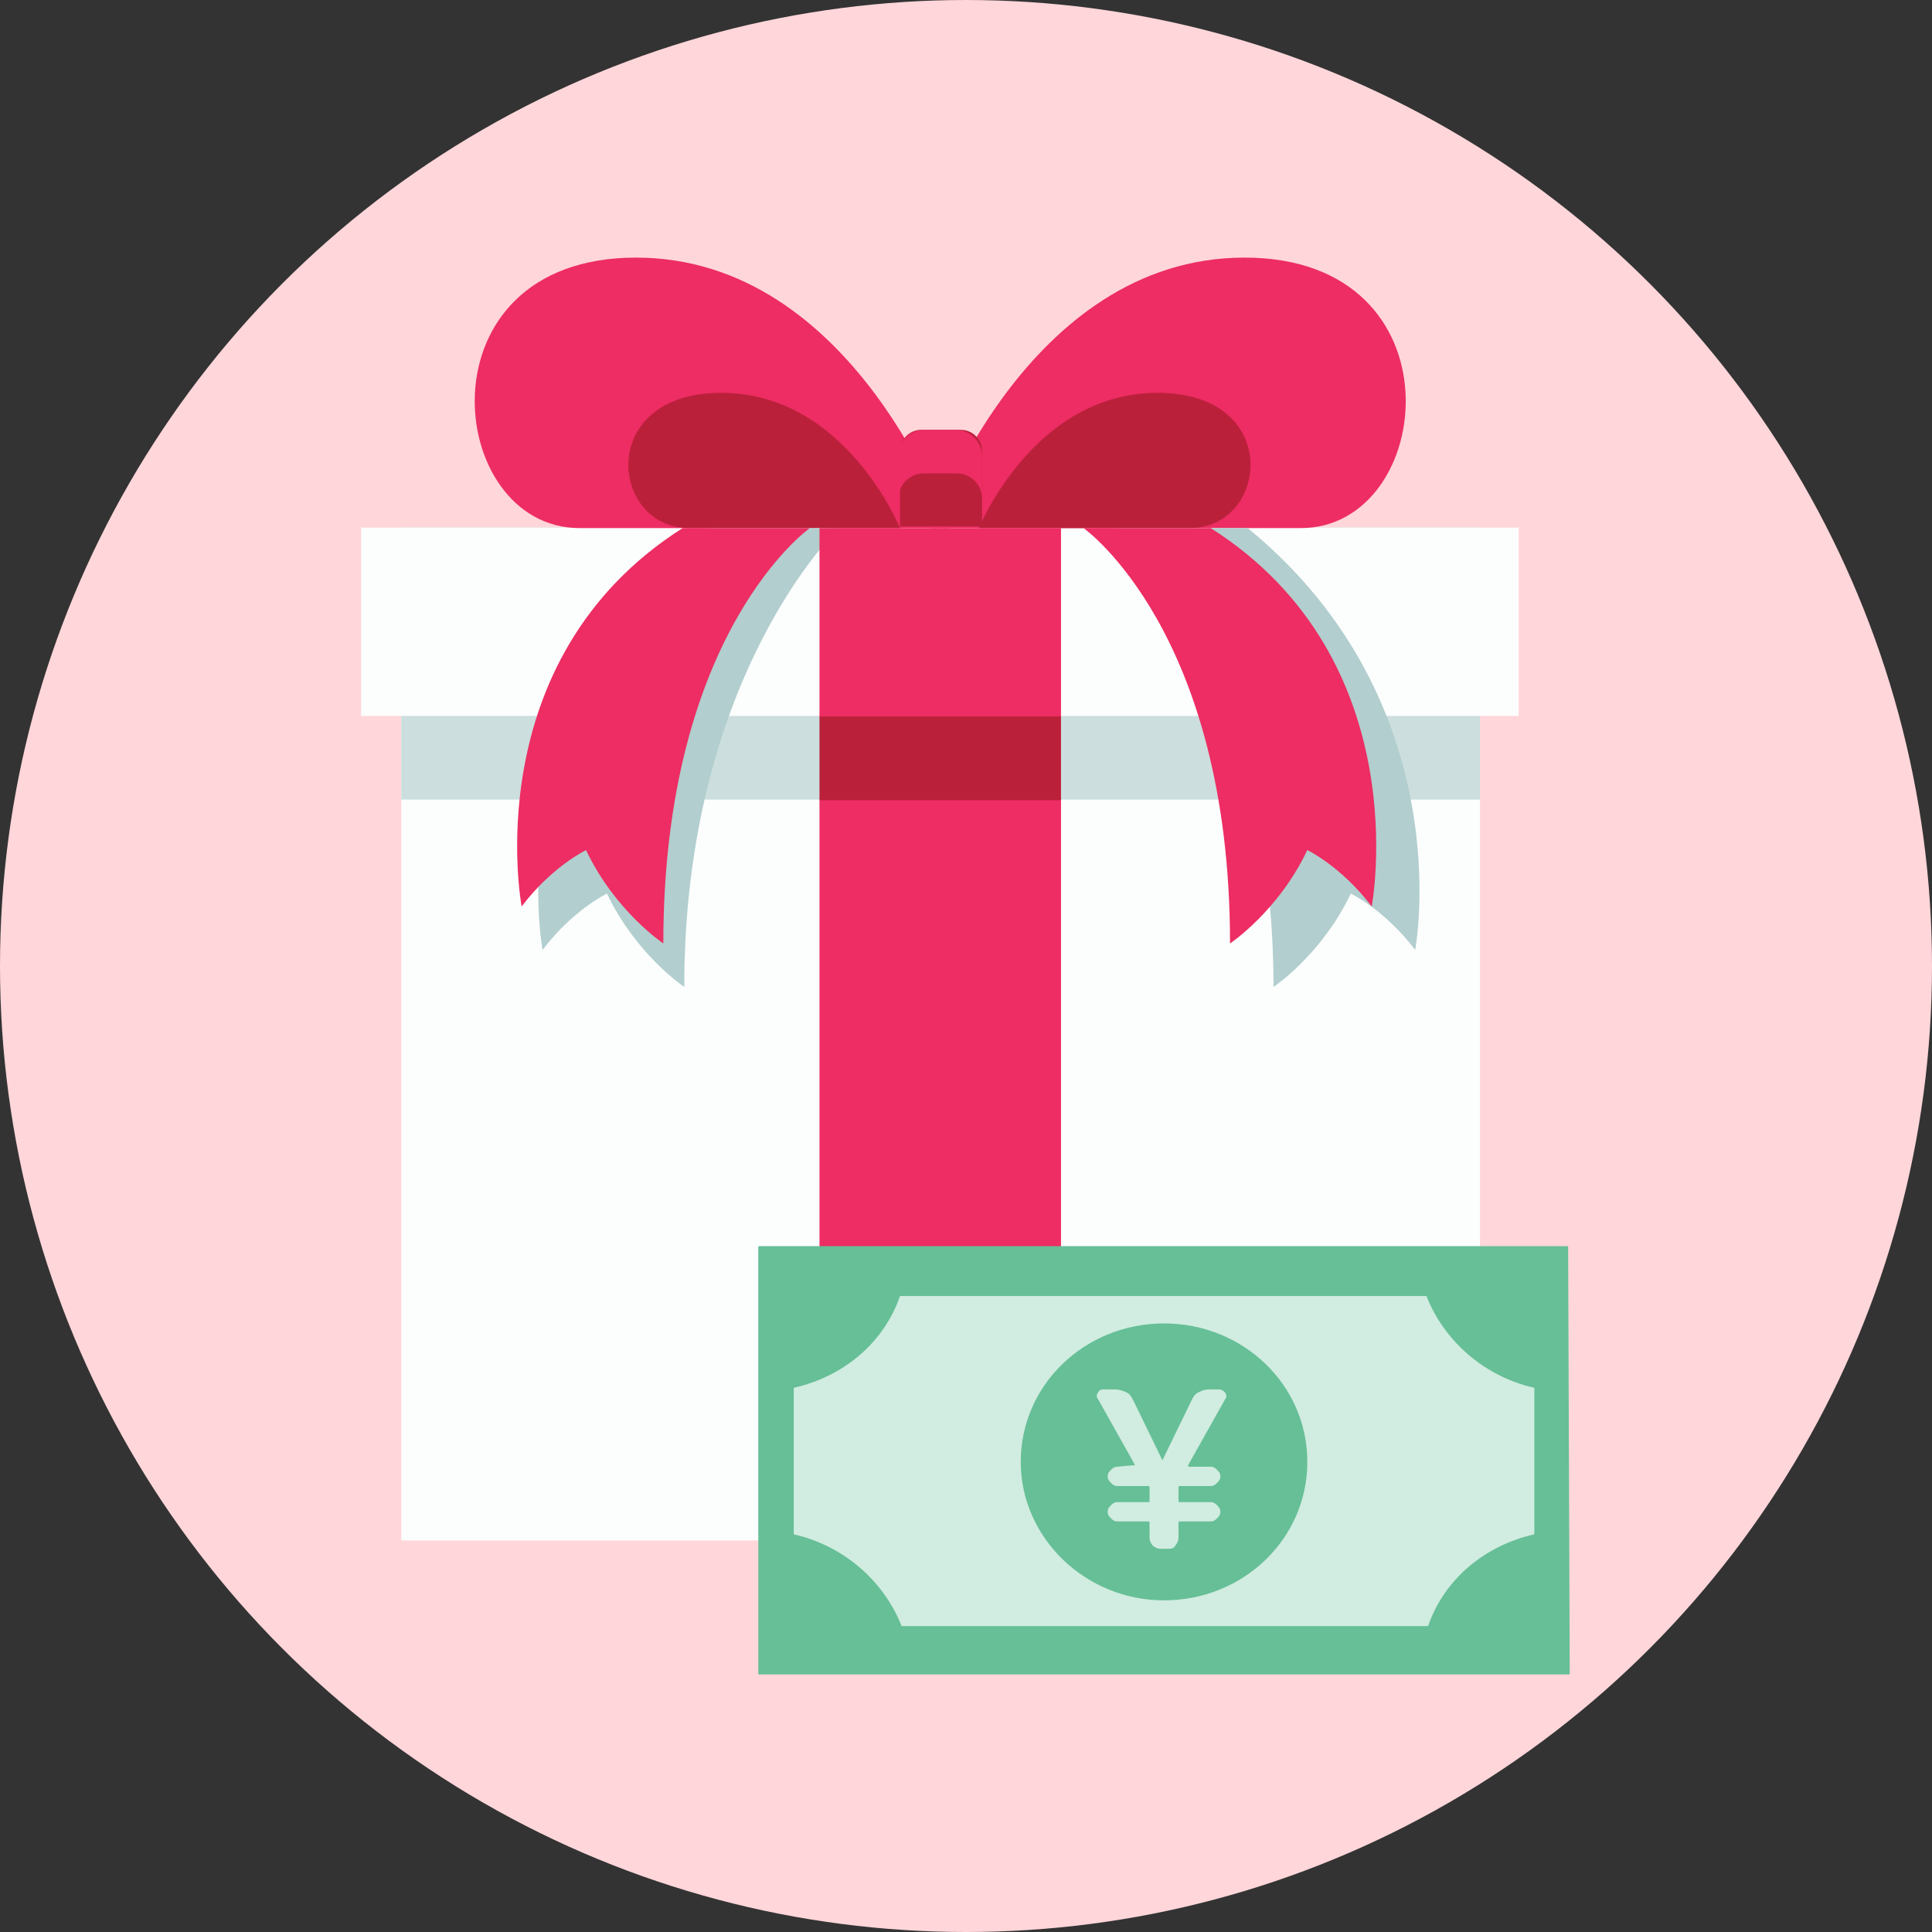 <?xml version="1.0" encoding="utf-8"?>
<!-- Generator: Adobe Illustrator 22.0.1, SVG Export Plug-In . SVG Version: 6.00 Build 0)  -->
<svg version="1.1" id="レイヤー_1" xmlns="http://www.w3.org/2000/svg" xmlns:xlink="http://www.w3.org/1999/xlink" x="0px"
	 y="0px" viewBox="0 0 120 120" style="enable-background:new 0 0 120 120;" xml:space="preserve">
<rect x="0" y="0" width="120" height="120" fill="#333333" stroke="none"/>
<style type="text/css">
	.st0{fill:#FFD6DA;}
	.st1{fill:#FCFDFD;}
	.st2{fill:#ED2D63;}
	.st3{fill:#CCDEDE;}
	.st4{fill:#BB203A;}
	.st5{fill:#B2CECE;}
	.st6{fill:#D1ECE0;}
	.st7{fill:#66BF97;}
</style>
<g>
	<g>
		<circle class="st0" cx="60" cy="60" r="60"/>
	</g>
	<g>
		<g>
			<g>
				<g>
					
						<rect x="24.9" y="32.8" transform="matrix(-1 -1.224647e-16 1.224647e-16 -1 116.826 128.482)" class="st1" width="67" height="62.9"/>
				</g>
				<g>
					<g>
						<rect x="50.9" y="32.8" class="st2" width="15" height="62.9"/>
					</g>
				</g>
			</g>
			<g>
				<g>
					
						<rect x="24.9" y="32.8" transform="matrix(-1 -1.224647e-16 1.224647e-16 -1 116.826 82.463)" class="st3" width="67" height="16.9"/>
				</g>
				<g>
					<g>
						<rect x="50.9" y="32.8" class="st4" width="15" height="16.9"/>
					</g>
				</g>
			</g>
			<g>
				
					<rect x="22.5" y="32.8" transform="matrix(-1 -1.224647e-16 1.224647e-16 -1 116.826 77.269)" class="st1" width="71.9" height="11.7"/>
			</g>
			<g>
				<g>
					<path class="st2" d="M57.9,32.8c0,0,5.8-16.8,19.4-16.8s11.9,16.8,3.5,16.8S57.9,32.8,57.9,32.8z"/>
					<path class="st4" d="M60.8,32.8c0,0,3.4-8.4,11.1-8.4c7.8,0,6.9,8.4,2,8.4C69,32.8,60.8,32.8,60.8,32.8z"/>
				</g>
				<g>
					<path class="st2" d="M58.9,32.8c0,0-5.8-16.8-19.4-16.8s-11.9,16.8-3.5,16.8S58.9,32.8,58.9,32.8z"/>
					<path class="st4" d="M55.9,32.8c0,0-3.4-8.4-11.1-8.4c-7.8,0-6.9,8.4-2,8.4C47.7,32.8,55.9,32.8,55.9,32.8z"/>
				</g>
			</g>
			<path class="st4" d="M59.7,26.7h-2.5c-0.7,0-1.3,0.6-1.3,1.3v4.7H61v-4.7C61,27.3,60.4,26.7,59.7,26.7z"/>
			<path class="st2" d="M59.4,26.7h-2c-0.9,0-1.6,0.7-1.6,1.6V31c0-0.9,0.7-1.6,1.6-1.6h2c0.9,0,1.6,0.7,1.6,1.6v-2.7
				C61,27.5,60.3,26.7,59.4,26.7z"/>
			<path class="st5" d="M69.5,32.8c0,0,9.6,9.1,9.6,28.5c0,0,3-2,4.8-5.8c0,0,2.1,1,4,3.5c0,0,2.9-15.3-10.4-26.2H69.5z"/>
			<path class="st2" d="M67.3,32.8c0,0,9.1,6.4,9.1,25.8c0,0,3-2,4.8-5.8c0,0,2.1,1,4,3.5c0,0,2.9-15.3-10-23.5H67.3z"/>
			<path class="st5" d="M52.1,32.8c0,0-9.6,9.1-9.6,28.5c0,0-3-2-4.8-5.8c0,0-2.1,1-4,3.5c0,0-2.9-15.3,10.4-26.2H52.1z"/>
			<path class="st2" d="M50.3,32.8c0,0-9.1,6.4-9.1,25.8c0,0-3-2-4.8-5.8c0,0-2.1,1-4,3.5c0,0-2.9-15.3,10-23.5H50.3z"/>
			<g>
				<g>
					<rect x="50.9" y="32.8" class="st2" width="15" height="11.7"/>
				</g>
			</g>
		</g>
		<g>
			<g>
				<polygon class="st6" points="48.3,102.5 48.2,79 96.4,79 96.4,102.5 				"/>
			</g>
			<g>
				<path class="st7" d="M72.3,82.2c-4.9,0-8.9,3.8-8.9,8.6c0,4.7,4,8.6,8.9,8.6c4.9,0,8.9-3.8,8.9-8.6C81.2,86,77.2,82.2,72.3,82.2
					z M70.5,91l-2.3-4.1c-0.1-0.1-0.1-0.3,0-0.4c0.1-0.2,0.2-0.2,0.4-0.2h0.7c0.2,0,0.5,0.1,0.7,0.2c0.2,0.1,0.3,0.3,0.4,0.5
					l1.8,3.7c0,0,0,0,0,0c0,0,0,0,0,0l1.8-3.7c0.1-0.2,0.2-0.4,0.4-0.5c0.2-0.1,0.4-0.2,0.7-0.2h0.6c0.2,0,0.3,0.1,0.4,0.2
					c0.1,0.2,0.1,0.3,0,0.4L73.8,91c0,0,0,0,0,0.1c0,0,0,0,0.1,0h1.3c0.2,0,0.3,0.1,0.4,0.2c0.1,0.1,0.2,0.2,0.2,0.4
					c0,0.2-0.1,0.3-0.2,0.4c-0.1,0.1-0.2,0.2-0.4,0.2h-1.9c-0.1,0-0.1,0-0.1,0.1v0.8c0,0.1,0,0.1,0.1,0.1h1.9c0.2,0,0.3,0.1,0.4,0.2
					c0.1,0.1,0.2,0.2,0.2,0.4c0,0.2-0.1,0.3-0.2,0.4c-0.1,0.1-0.2,0.2-0.4,0.2h-1.9c-0.1,0-0.1,0-0.1,0.1v0.9c0,0.2-0.1,0.4-0.2,0.5
					c-0.1,0.2-0.3,0.2-0.5,0.2h-0.4c-0.2,0-0.4-0.1-0.5-0.2s-0.2-0.3-0.2-0.5v-0.9c0-0.1,0-0.1-0.1-0.1h-1.9c-0.2,0-0.3-0.1-0.4-0.2
					c-0.1-0.1-0.2-0.2-0.2-0.4c0-0.2,0.1-0.3,0.2-0.4c0.1-0.1,0.2-0.2,0.4-0.2h1.9c0.1,0,0.1,0,0.1-0.1v-0.8c0-0.1,0-0.1-0.1-0.1
					h-1.9c-0.2,0-0.3-0.1-0.4-0.2c-0.1-0.1-0.2-0.2-0.2-0.4c0-0.2,0.1-0.3,0.2-0.4c0.1-0.1,0.2-0.2,0.4-0.2L70.5,91
					C70.5,91.1,70.5,91.1,70.5,91C70.5,91.1,70.5,91,70.5,91z"/>
			</g>
			<path class="st7" d="M47.1,77.4L47.1,77.4L47.1,77.4l0,9l0,8.7l0,0l0,0.2l0,8.7h0h9.4h31.6h9.4h0l-0.1-26.6H47.1z M56,101
				c-1.1-2.8-3.6-5-6.7-5.7l0-9.1c3.1-0.7,5.6-2.8,6.6-5.7h32.7c1.1,2.8,3.6,5,6.7,5.7l0,9.1c-3.1,0.7-5.6,2.8-6.6,5.7H56z"/>
		</g>
	</g>
</g>
</svg>

